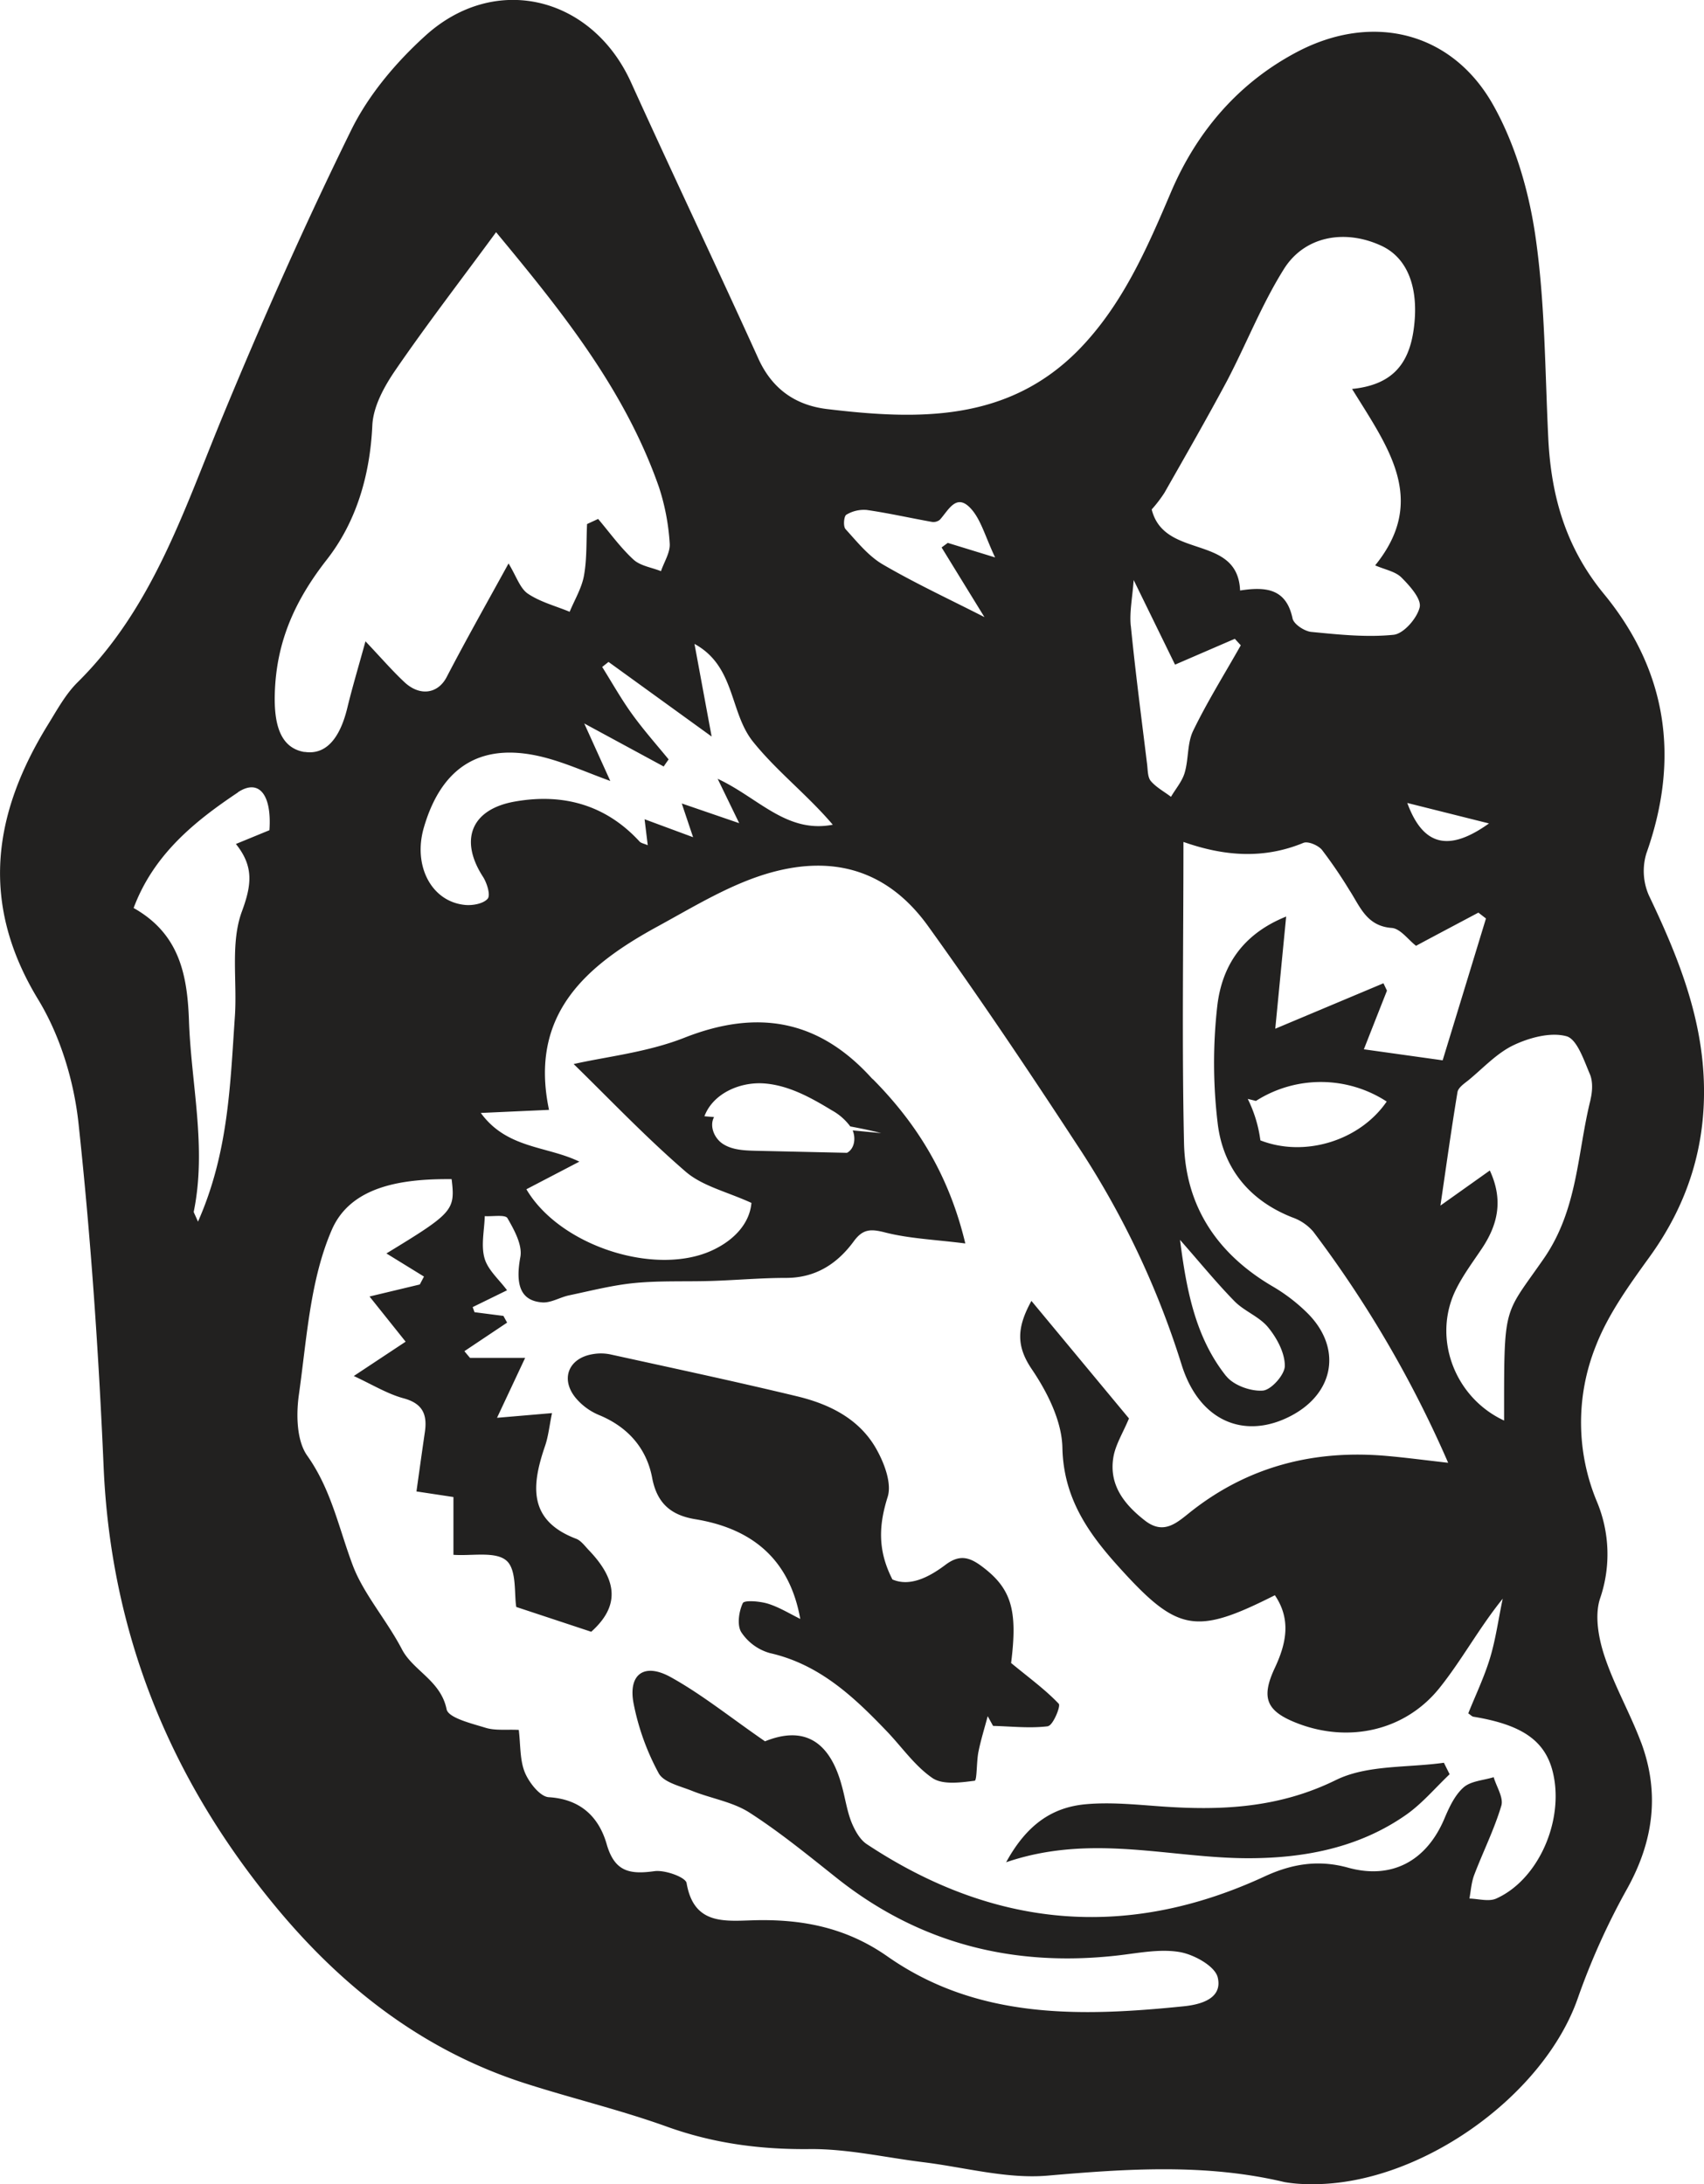 <svg xmlns="http://www.w3.org/2000/svg" width="508.3" height="651.7" viewBox="0 0 508.3 651.7"><defs><style>.cls-1{fill:#222120;}</style></defs><title>Asset 8</title><g id="Layer_2" data-name="Layer 2"><g id="Layer_1-2" data-name="Layer 1"><path class="cls-1" d="M474.43,328.11c.6-2.41.76-5.43-.17-7.61-1.79-4.18-3.84-10.47-7-11.32-4.72-1.28-11,.41-15.73,2.65-5,2.37-9.06,6.82-13.45,10.44-1.26,1-3.08,2.23-3.31,3.57-1.86,11.22-3.42,22.49-5.09,33.87l14.73-10.47c4.12,8.88,2.35,16.2-2.35,23.26-2.68,4-5.62,7.94-7.75,12.24-7.13,14.4-.45,32.24,14.36,39.11,0-35.16-.3-30.82,11.79-48.25,10.27-14.81,10-31.52,14-47.49m-99.81.37-2.45-.6a39.25,39.25,0,0,1,3.77,12.37c13.2,5.17,29.66.12,37.68-11.58a36,36,0,0,0-39-.19m-8.88,82.09c2.19,2.77,7.36,4.63,10.95,4.34,2.51-.21,6.56-4.79,6.54-7.39,0-3.89-2.37-8.3-5-11.5s-7.07-4.77-10-7.76C363,382.89,358.2,377,352,369.94c2,15.79,4.84,29.41,13.74,40.63M213,333.3c-1.45,2.7.06,6.38,2.72,8.06,2.81,1.78,6.33,1.91,9.67,2l27.27.61c2.24-1.22,2.66-4.31,1.7-6.69l8.48.81c-3-.79-6.13-1.41-9.21-2a17,17,0,0,0-5.53-4.82c-6.22-3.79-12.85-7.45-20.11-8s-15.32,3-17.86,9.79ZM463.67,531.09c-1.71-11-8.56-16.31-24.14-18.87-.48-.08-.88-.57-1.55-1,2.2-5.49,4.8-10.89,6.51-16.57S447,482.91,448.26,477c-7.13,8.84-12.24,18.4-18.91,26.7-10.2,12.68-26.82,16.33-42,10.61-9.68-3.66-11.32-7.64-7-16.81,3.34-7.16,4.85-14.32-.06-21.53-23.78,12-29.06,11-46.78-8.69-9.08-10.08-16.29-20.49-16.6-35.36-.17-7.93-4.49-16.55-9.12-23.38-4.83-7.11-4.36-12.65-.12-20.39l29.1,35.07c-1.8,4.35-4.07,7.89-4.67,11.69-1.31,8.23,3.3,14,9.44,18.79,5.85,4.53,9.78.38,14.11-3,17.06-13.3,36.57-18.17,57.92-16.3,5.75.5,11.48,1.27,18.41,2.05a337.83,337.83,0,0,0-40.26-69,14.62,14.62,0,0,0-6.21-4.21c-12.92-5.08-20.7-14.78-22.28-28.09a151.35,151.35,0,0,1-.13-34.89c1.33-11.64,7.18-21.4,20.56-26.79-1.19,12.2-2.25,23.21-3.25,33.47l32.27-13.56,1.05,2.2c-2.23,5.64-4.45,11.28-6.89,17.5l23.5,3.29c4.37-14.3,8.65-28.31,12.92-42.32L441,272.3c-6.6,3.51-13.21,7-18.6,9.9-2.35-1.82-4.68-5.14-7.25-5.33-7.53-.55-9.45-6.42-12.63-11.29a138.23,138.23,0,0,0-8.18-12c-1.12-1.37-4.16-2.66-5.54-2.09-11.69,4.82-23.37,4.09-35.78-.28,0,30.67-.48,60.26.17,89.83.43,19.16,10.2,33.4,26.8,43a52.05,52.05,0,0,1,9.52,7.27c10.86,10.32,8.86,24.13-4.34,31.1-13.71,7.23-27.39,1.87-32.71-15.26a257.92,257.92,0,0,0-31.32-65.78c-14.37-22-28.94-43.69-44.26-65-12.16-16.92-28.31-21.09-46.59-16.12-11.85,3.23-22.85,10-33.81,16-21.46,11.66-38.74,26.25-32.71,54.9l-20.35.92c7.81,10.73,19.71,9.81,29.4,14.53l-15.8,8.24c10,17,38.61,26.09,55.51,18.19,6.92-3.23,11.13-8.37,11.62-14.12-7.31-3.34-14.59-5-19.58-9.29-12.1-10.44-23.15-22.11-33.45-32.14,9.63-2.19,21.94-3.48,33-7.84C226,301,244.26,304.28,260,321.67c.19.21.43.37.63.58,13,13.22,22.46,28.44,27.32,48.76-9.06-1.15-16.73-1.44-24-3.3-4.29-1.1-6.6-1-9.28,2.67-4.94,6.73-11.43,10.94-20.3,10.91-7.31,0-14.62.66-21.94.9-7.67.25-15.4-.11-23,.61-6.61.63-13.13,2.32-19.66,3.69-2.72.57-5.42,2.29-8,2.11-6.62-.47-8.05-5.43-6.55-13.55.66-3.57-1.82-8.07-3.85-11.59-.65-1.12-4.42-.45-6.77-.6-.11,4.22-1.17,8.71-.06,12.58,1,3.51,4.36,6.35,6.71,9.54L141,390l.54,1.52,8.63,1.11,1.1,2-12.74,8.52c.56.68,1.12,1.35,1.67,2h16.45l-8.39,17.88,16.4-1.4c-.78,3.79-1.08,6.89-2.06,9.76-4,11.64-5.24,22.22,9.26,27.73,1.48.56,2.61,2.18,3.79,3.41,9.12,9.5,8.76,17.13.71,24.34L154,479.47c-.65-3.82.2-11.11-2.92-13.82-3.28-2.86-10.36-1.34-15.82-1.74V446.67L124.23,445c.9-6.4,1.67-12,2.5-17.66.77-5.2-.56-8.56-6.32-10.12-4.79-1.3-9.18-4-14.87-6.66L121,400.32l-10.77-13.48,15-3.59,1.24-2.36-11.2-6.9c19.92-12.13,20.56-12.88,19.45-22.17-14.25-.12-30,1.84-35.75,15.14-6.5,15-7.46,32.57-9.81,49.16-.84,5.95-.69,13.72,2.48,18.2,7.23,10.19,9.42,21.7,13.62,32.81,3.2,8.46,10.11,16.28,14.65,25,3.35,6.4,11.55,9.28,13.31,17.86.52,2.58,7.42,4.23,11.63,5.53,2.87.89,6.16.45,9.9.63.55,4.46.29,9,1.82,12.71,1.24,3,4.53,7.22,7.12,7.37,9.59.58,15,6,17.3,14.08,2.37,8.19,6.88,9,14.18,8,3.11-.46,9.34,1.77,9.64,3.54,2.08,12.24,10.87,11.39,19.49,11.12,14.58-.47,27.93,2,40.44,10.78,26.82,18.79,57.5,18,88.25,14.88,5.05-.5,11.8-2.24,10.25-8.64-.81-3.37-7.14-6.87-11.43-7.57-6-1-12.47.37-18.7,1.07-30.95,3.44-58.93-3.6-83.52-23.15-8.49-6.75-16.93-13.66-26-19.5-5-3.22-11.43-4.21-17.1-6.48-3.54-1.43-8.48-2.51-10-5.27A72.84,72.84,0,0,1,189,508.27c-1.67-8.7,3.12-12.26,11.06-7.87,9.33,5.17,17.76,12,28.14,19.16,11.28-4.57,19.23-.51,22.93,13.36,1,3.58,1.5,7.32,2.85,10.74,1,2.44,2.49,5.2,4.58,6.58,37.74,25,77.34,28.77,118.66,9.64,8.13-3.77,16.08-5.07,24.88-2.63,13.08,3.63,23.42-2,28.75-14.6,1.42-3.36,3.09-7,5.71-9.33,2.18-1.93,5.92-2.11,9-3.06.84,2.86,3,6.12,2.28,8.51-2.1,7.06-5.45,13.73-8.08,20.64-.84,2.21-1,4.7-1.43,7.06,2.69.07,5.79,1,8,0,11.87-5.31,19.53-21.41,17.34-35.42M90.79,224.33c6.15,1,10.5-3.57,12.82-13.14,1.48-6.11,3.29-12.13,5.41-19.84,4.88,5.16,8,8.79,11.52,12.09,4.7,4.48,10.11,3.53,12.68-1.39,5.81-11.17,12-22.14,18.48-33.93,2.34,3.84,3.39,7.38,5.74,9,3.7,2.5,8.28,3.68,12.49,5.42,1.48-3.59,3.6-7.07,4.27-10.8.9-5,.67-10.25.92-15.38l3.3-1.52c3.46,4.08,6.62,8.51,10.53,12.11,2.05,1.9,5.44,2.36,8.22,3.47.94-2.78,2.81-5.62,2.6-8.3a67.18,67.18,0,0,0-3.19-16.73c-10.27-29.42-29.52-53.07-48.6-76.11-10.26,14-20.47,27.23-29.92,41-3.4,4.94-6.77,11-7,16.76-.7,14.84-4.81,28.72-13.56,39.92-9.5,12.16-15.09,24.47-15.53,40-.27,9.46,1.77,16.23,8.86,17.42M207.16,192.1c1.56,8.41,3.11,16.82,5.12,27.66L181.52,197.5,179.63,199c2.92,4.66,5.62,9.48,8.82,13.93,3.4,4.73,7.28,9.12,11,13.65-.5.71-1,1.41-1.47,2.12l-23.7-12.84c2.58,5.69,4.94,10.92,7.77,17.16-7.16-2.62-12.9-5.19-18.89-6.82-18.9-5.17-31.23,1.9-36.7,20.64C123.1,258.24,128.65,269,138.67,270c2.28.24,5.54-.35,6.81-1.86.9-1.07-.22-4.69-1.41-6.54-7.07-10.93-3.59-20.09,9.4-22.42,14.33-2.56,27.15.85,37.33,11.93.45.48,1.31.59,2.42,1.08-.34-2.82-.62-5.1-.94-7.75l14.47,5.36c-1.47-4.37-2.39-7.11-3.38-10.07l17.13,5.88c-2.58-5.33-4.23-8.71-6.42-13.24,12.15,5.65,20.54,16.37,34.34,13.7-7.6-8.94-16.76-16-23.8-24.78s-5.24-22.5-17.46-29.17m45.09-34.22c3.43,3.77,6.79,8,11.09,10.51,9.77,5.7,20.08,10.48,30.32,15.72-3.9-6.33-8.34-13.56-12.78-20.79l1.84-1.36,14.12,4.34c-3-6.34-4.25-11.4-7.34-14.69-4.3-4.57-6.6.68-9.15,3.45a3,3,0,0,1-2.35.64c-6.49-1.16-12.93-2.62-19.45-3.56a10.12,10.12,0,0,0-6.09,1.42c-.73.43-1,3.52-.21,4.32m85.07,28.81c1.37,13.83,3.18,27.61,4.87,41.41.2,1.69.14,3.8,1.11,4.94,1.62,1.89,4,3.15,6,4.69,1.4-2.39,3.34-4.62,4.09-7.2,1.2-4.08.73-8.82,2.53-12.52,4.24-8.74,9.41-17,14.2-25.49l-1.78-1.94-17.83,7.71-12.34-25.24c-.38,5.29-1.28,9.53-.87,13.64M343.55,152c3.75,15.08,25.65,7.18,26.37,24.19,7.88-1.24,13.8-.45,15.65,8.35.36,1.69,3.51,3.78,5.53,4,8.19.79,16.51,1.69,24.61.86,3-.31,7-4.92,7.78-8.21.56-2.48-2.95-6.39-5.43-8.87-1.8-1.81-4.89-2.34-7.85-3.63,15.82-19.53,3.83-35.24-6.89-52.64,11.74-1.19,16.91-7.15,18.38-17.78,1.62-11.66-1.4-21.2-9.77-25-10.77-4.94-22.76-2.86-28.94,7-6.62,10.55-11.2,22.35-17,33.42C360,124.89,353.66,135.93,347.37,147a39.23,39.23,0,0,1-3.82,5m76.24,87.58c4.73,12.89,12.43,14.64,24.37,6.11l-24.37-6.11M71,236.42C58,245.1,45.81,255,39.86,270.92c13.36,7.56,16,19.35,16.5,33.43.63,19.06,5.37,38,1.43,57.2,0,.23.21.52,1.27,2.95,9.12-20.59,9.61-41,11-61.15.74-10.54-1.38-22,2.1-31.4,2.9-7.87,3.61-13.4-1.79-20.13l10-4.11c.74-10.64-3.15-15.49-9.44-11.29M489.54,519.88c5.62,15.09,3.71,29.45-4.15,43.63a208.38,208.38,0,0,0-14.69,32.57c-10.28,29.7-48,56.41-80.39,55.6a42.58,42.58,0,0,1-7.11-.6c-23.44-5.58-46.9-4-70.65-1.94-12.16,1.06-24.73-2.47-37.1-4-11.26-1.38-22.52-4-33.75-3.92-14.81.17-28.83-1.67-42.8-6.7s-28.42-8.45-42.53-13c-30.62-9.91-54.84-29-74.95-53.6-31-37.85-48.37-80.91-50.51-130.22-1.48-34.23-3.82-68.47-7.49-102.53-1.36-12.65-5.44-26.08-12-36.89C-6,269.67-2.22,243,14.32,216.19c2.7-4.37,5.24-9.07,8.83-12.62,22.09-21.85,31.4-50.45,42.79-78.19C78,96.13,90.83,67.17,104.77,38.8c5.16-10.49,13.33-20.17,22.06-28.09,20.86-19,49.77-11.79,61.4,13.86,12.5,27.56,25.51,54.89,38,82.46,4.09,9,11,13.83,20.3,15,27.18,3.27,54,4,75.27-17.68,13-13.33,20.3-30.1,27.49-47,7.66-18,20.08-32.62,37.66-41.87,22.39-11.78,46.18-6.09,58.51,15.93,6.64,11.85,10.68,25.92,12.61,39.46,2.82,19.71,2.8,39.83,3.77,59.78.83,17.25,5.18,32.68,16.6,46.56,18.9,23,22.71,49.11,12.69,77.36a18.1,18.1,0,0,0,.71,12.55c8.44,17.67,15.72,35.56,16.41,55.45.68,19.23-4.73,36.5-16,52.19-6.14,8.52-12.56,17.32-16.28,27a61.32,61.32,0,0,0,.31,46.11,40.63,40.63,0,0,1,1,29.12c-1.64,5.06-.45,11.71,1.29,17,2.92,8.9,7.7,17.17,11,26m-176.9-5c1.4-.18,3.82-5.93,3.15-6.64-3.94-4.16-8.66-7.59-14.21-12.16,2-15.82.14-22.31-8.95-29-3.63-2.67-6.57-3.36-10.62-.3-5,3.77-10.68,6.61-15.83,4.37-4.54-8.84-4-16.41-1.43-24.6,1.25-3.89-.82-9.6-3-13.65-5-9.45-14.09-14-24-16.39-18.54-4.46-37.2-8.44-55.82-12.53a14,14,0,0,0-5.08-.06c-7.3,1.16-9.83,7.45-5.09,13.14a18.22,18.22,0,0,0,6.81,5c8.67,3.54,14.28,9.95,15.94,18.78,1.47,7.79,5.82,11.18,12.87,12.34,17.25,2.83,28.17,12.21,31.31,29.75-3.19-1.58-6.27-3.49-9.62-4.54-2.43-.75-7.07-1.13-7.52-.17-1.19,2.51-1.77,6.58-.45,8.68a15.11,15.11,0,0,0,8.52,6.22c14.72,3.33,25,13,34.84,23.29,4.53,4.72,8.38,10.38,13.66,14,3.07,2.08,8.41,1.34,12.59.8.72-.1.53-5.64,1.12-8.59.72-3.59,1.83-7.12,2.77-10.67l1.6,2.9c5.49.14,11,.78,16.43.1M430.73,526l1.69,3.38c-4.28,4.06-8.15,8.7-12.92,12.06-14.08,9.88-30.41,13-47.14,13-23.45,0-46.78-7.48-72.23,1.2,6.3-11.52,14-16.43,23.77-17.31,7.31-.66,14.78.1,22.16.63,18.07,1.31,35.32.57,52.44-7.85,9.33-4.59,21.39-3.62,32.23-5.16"/></g></g></svg>